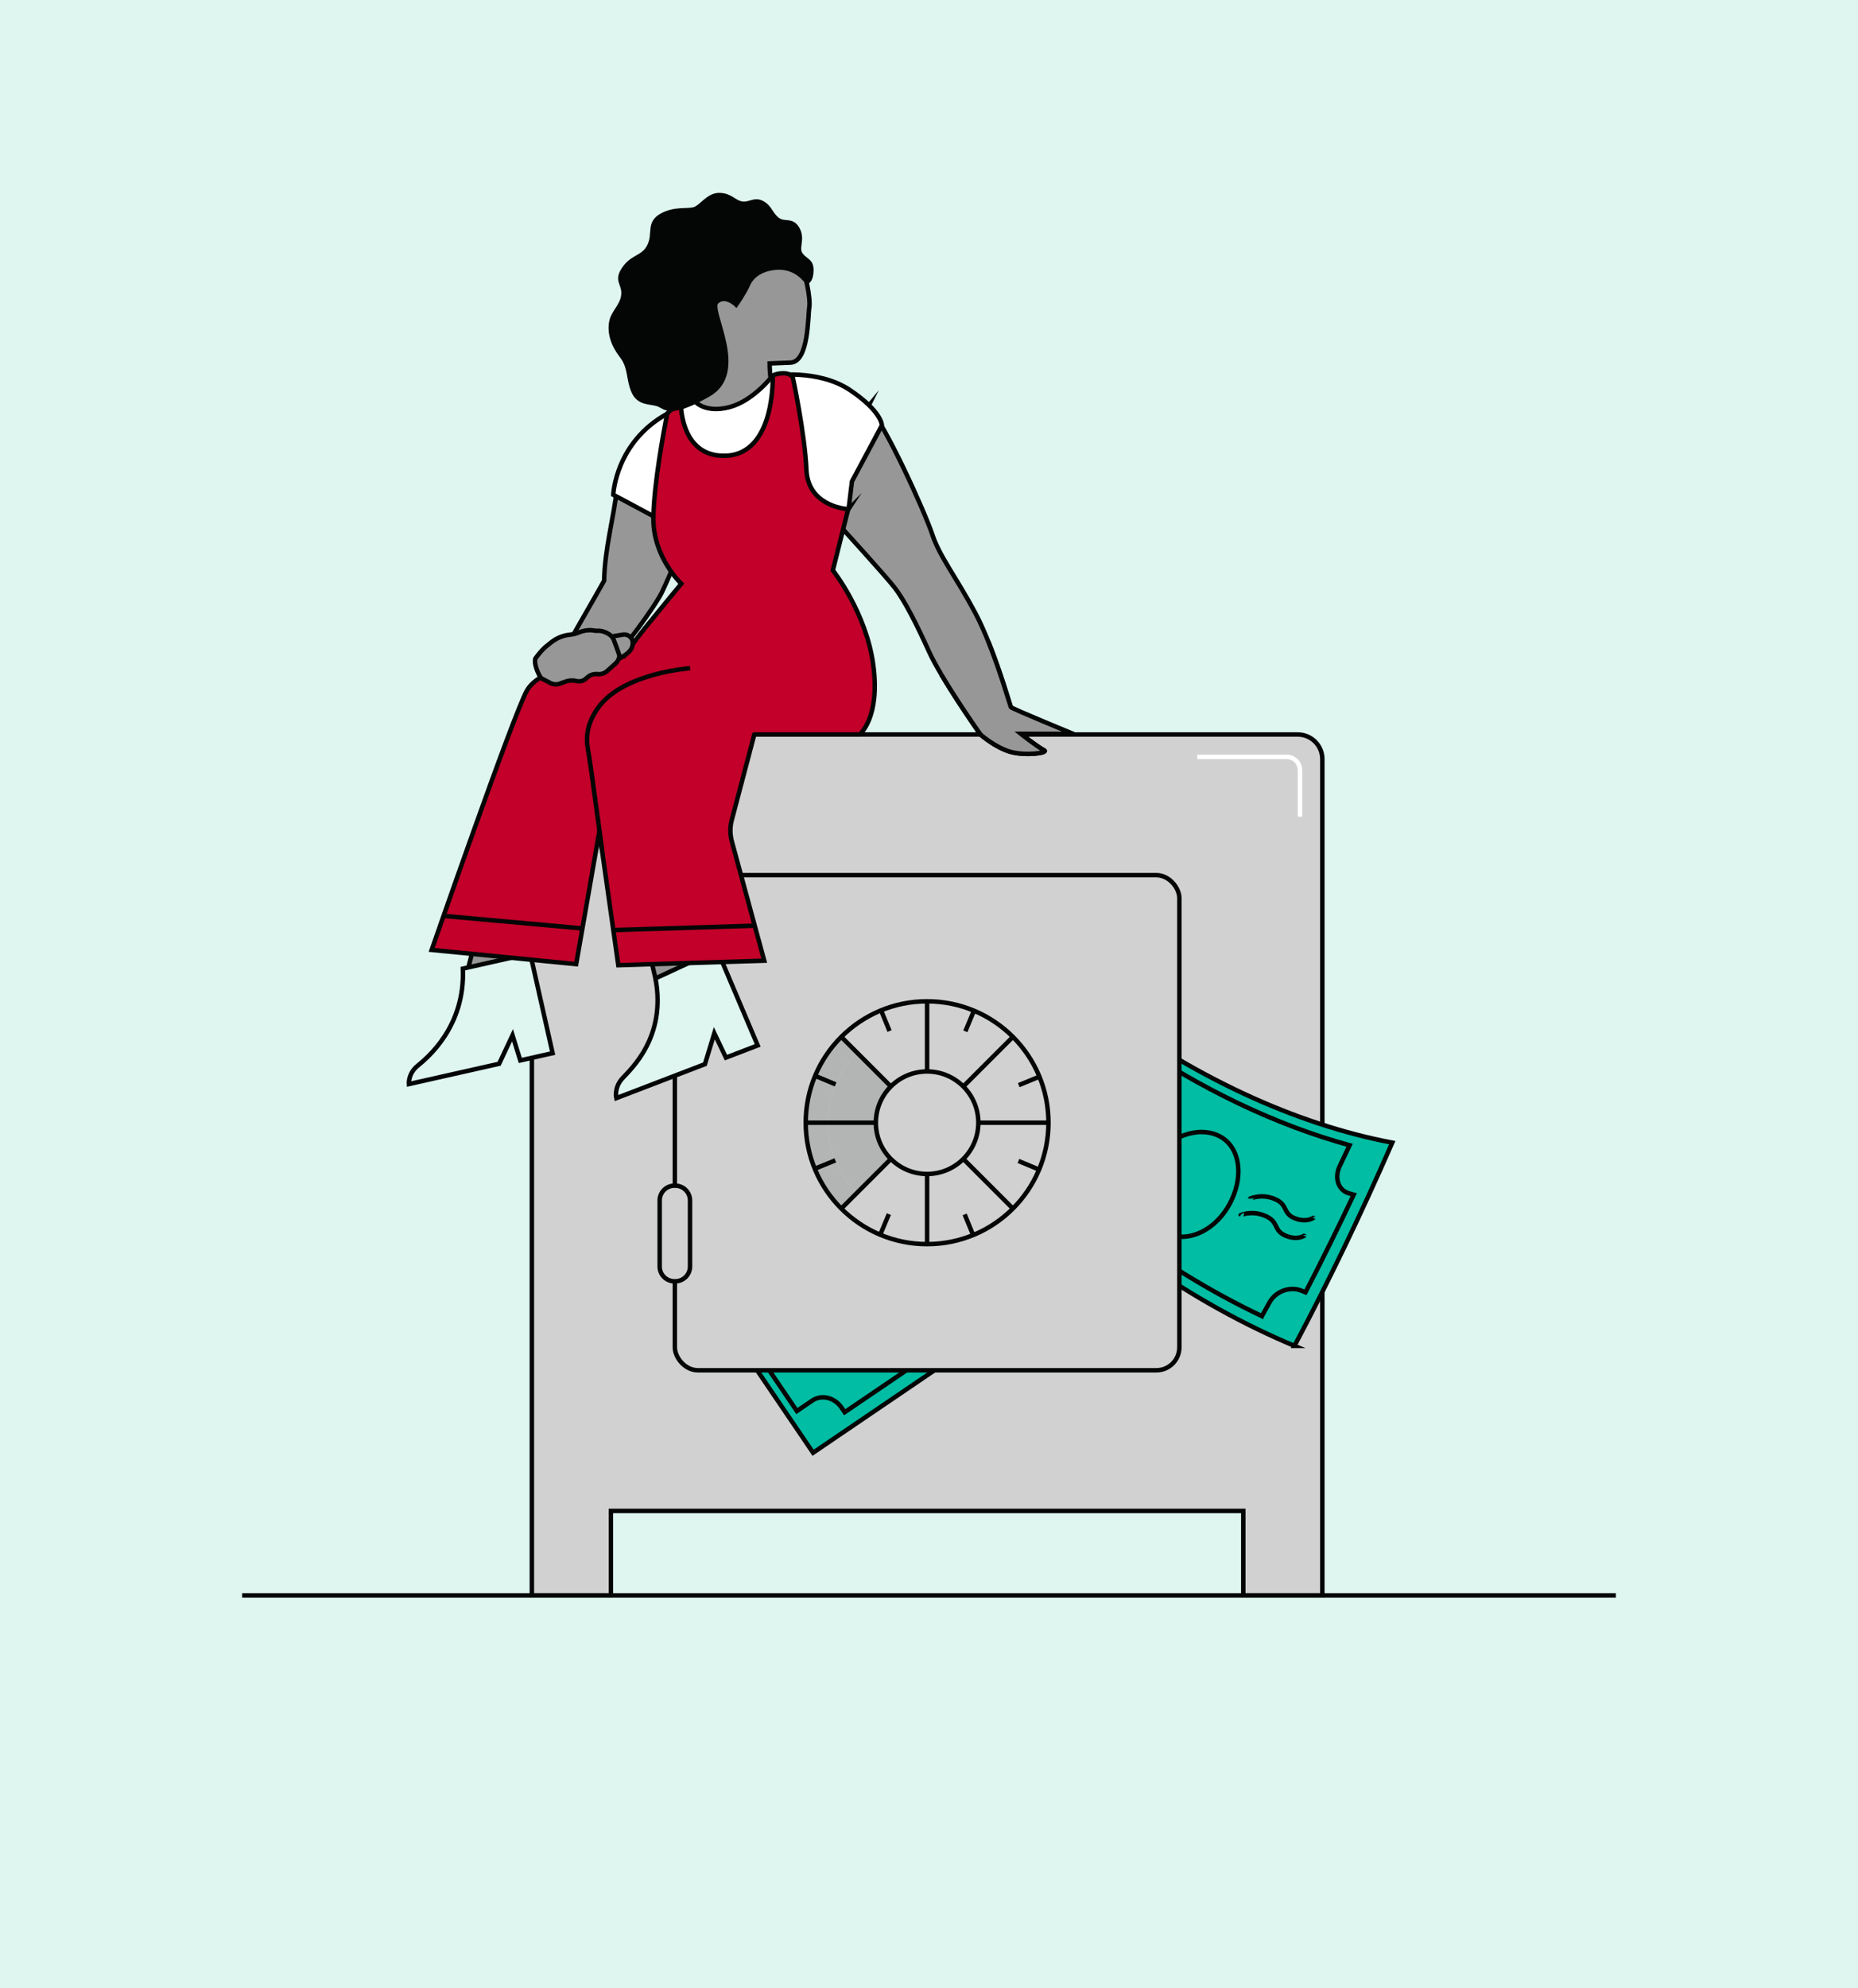 <?xml version="1.0" encoding="UTF-8"?>
<svg xmlns="http://www.w3.org/2000/svg" xmlns:xlink="http://www.w3.org/1999/xlink" version="1.1" viewBox="0 0 416 445">
  <defs>
    <style>
      .cls-1, .cls-2, .cls-3 {
        fill: none;
      }

      .cls-4, .cls-5 {
        fill: #b3b4b4;
      }

      .cls-4, .cls-6 {
        opacity: .5;
      }

      .cls-2 {
        stroke: #fff;
      }

      .cls-2, .cls-7, .cls-8, .cls-9, .cls-3, .cls-10, .cls-11, .cls-12, .cls-13 {
        stroke-miterlimit: 10;
      }

      .cls-7 {
        fill: #00bda3;
      }

      .cls-7, .cls-8, .cls-14, .cls-9, .cls-3, .cls-10, .cls-11, .cls-12, .cls-13 {
        stroke: #040505;
      }

      .cls-8, .cls-15 {
        fill: #d1d1d1;
      }

      .cls-14 {
        stroke-linecap: round;
        stroke-linejoin: round;
      }

      .cls-14, .cls-10, .cls-6 {
        fill: #979797;
      }

      .cls-9 {
        fill: #fff;
      }

      .cls-11 {
        fill: #c20029;
      }

      .cls-12, .cls-16 {
        fill: #def5f0;
      }

      .cls-17 {
        clip-path: url(#clippath);
      }

      .cls-13 {
        fill: #040505;
      }
    </style>
    <clipPath id="clippath">
      <polygon class="cls-1" points="181.636 333.015 148.35 281.032 203.835 256.122 224.233 305.448 181.636 333.015"/>
    </clipPath>
  </defs>
  <!-- Generator: Adobe Illustrator 28.7.3, SVG Export Plug-In . SVG Version: 1.2.0 Build 164)  -->
  <g>
    <g id="Background">
      <rect class="cls-16" width="416" height="445"/>
    </g>
    <g id="Safe">
      <path class="cls-8" d="M119.082,169.9v187.179h17.699v-18.903h141.587v18.903h17.699v-187.179c0-3.04-2.464-5.504-5.504-5.504H124.586c-3.04,0-5.504,2.464-5.504,5.504Z"/>
      <line class="cls-8" x1="54.207" y1="357.079" x2="361.793" y2="357.079"/>
      <g>
        <path class="cls-7" d="M289.824,301.237c7.479-14.101,14.823-29.264,21.898-45.489-21.261-4.018-44.958-14.626-67.435-31.823-7.479,10.841-14.823,20.619-21.898,29.336,21.261,22.582,44.958,38.574,67.436,47.976Z"/>
        <path class="cls-3" d="M243.016,245.089c-.001.001,2.498-.338,5.52,1.896,3.075,2.25,1.654,3.619,4.517,5.653,2.866,2.006,4.47,1.187,4.469,1.19"/>
        <path class="cls-3" d="M240.971,247.971c-0,0,2.488-.28,5.502,2.021,3.066,2.317,1.649,3.65,4.505,5.747,2.859,2.068,4.461,1.287,4.461,1.29"/>
        <path class="cls-3" d="M275.093,269.853c-3.573,6.222-10.323,8.763-15.046,5.614-4.72-3.15-5.643-10.192-2.072-15.663,3.571-5.473,10.319-7.908,15.045-5.512,4.722,2.4,5.646,9.337,2.073,15.561Z"/>
        <path class="cls-3" d="M279.861,268.288c0-.002,2.538-1.209,5.56.078,3.068,1.286,1.654,3.175,4.491,4.315,2.832,1.109,4.392-.269,4.393-.264"/>
        <path class="cls-3" d="M277.78,271.967c-.001-.001,2.542-1.148,5.572.203,3.076,1.351,1.658,3.208,4.504,4.409,2.841,1.171,4.408-.167,4.408-.164"/>
        <path class="cls-3" d="M282.535,294.571c.565-1.013,1.13-2.033,1.694-3.059,1.375-2.486,4.547-3.646,7.067-2.665.333.132.667.262 1.0.391,3.64-7.028,7.244-14.31,10.796-21.846-.358-.099-.717-.2-1.076-.302-2.411-.7-3.324-3.501-2.014-6.2.727-1.509,1.453-3.028,2.176-4.559-16.224-4.455-33.488-12.526-50.308-24.214-.75,1.134-1.499,2.258-2.247,3.371-1.344,2.011-4.442,2.099-6.906.132-.368-.291-.735-.584-1.102-.879-3.638,5.151-7.24,10.048-10.791,14.692.325.306.65.612.975.916,2.464,2.284,3.398,5.524,2.059,7.311-.548.727-1.095,1.448-1.641,2.163,10.862,10.168,22.185,18.718,33.526,25.649,5.611,3.429,11.226,6.462,16.792,9.1Z"/>
      </g>
      <g class="cls-17">
        <g>
          <rect class="cls-7" x="157.252" y="244.516" width="42.076" height="75.328" transform="translate(-127.739 148.916) rotate(-34.183)"/>
          <path class="cls-3" d="M192.092,306.534s-2.551-.218-4.436-2.993c-1.916-2.821-.038-3.646-1.816-6.265-1.778-2.618-3.532-2.44-3.532-2.44"/>
          <path class="cls-3" d="M195.278,304.37s-2.551-.218-4.436-2.993c-1.916-2.821-.038-3.646-1.816-6.265-1.778-2.618-3.532-2.44-3.532-2.44"/>
          <ellipse class="cls-3" cx="179.086" cy="281.639" rx="11.954" ry="9.399" transform="translate(-127.297 149.27) rotate(-34.183)"/>
          <path class="cls-3" d="M169.265,272.924s-2.551-.218-4.436-2.993c-1.916-2.821-.038-3.646-1.816-6.265-1.778-2.618-3.532-2.44-3.532-2.44"/>
          <path class="cls-3" d="M172.451,270.76s-2.551-.218-4.436-2.993c-1.916-2.821-.038-3.646-1.816-6.265-1.778-2.618-3.532-2.44-3.532-2.44"/>
          <path class="cls-3" d="M177.71,248.845l-2.605,1.769c-2.115,1.436-5.115.707-6.702-1.629l-.629-.927-17.01,11.552.694,1.022c1.552,2.284,1.133,5.272-.935,6.677l-3.455,2.347,31.352,46.163,3.455-2.347c2.068-1.405,5-.692,6.551,1.592l.694,1.022,17.01-11.552-.629-.927c-1.587-2.336-1.158-5.394.957-6.831l2.605-1.769-20.975-30.883-10.378-15.28Z"/>
        </g>
      </g>
      <rect class="cls-8" x="151.096" y="195.878" width="112.957" height="110.815" rx="5.129" ry="5.129"/>
      <g id="Hinges">
        <path class="cls-8" d="M151.101,215.793h.092c1.817,0,3.301,1.484,3.301,3.312v14.779c0,1.829-1.484,3.312-3.301,3.312h-.184c-1.829,0-3.312-1.484-3.312-3.312v-14.779c0-1.829,1.484-3.312,3.312-3.312h.092Z"/>
        <path class="cls-8" d="M151.101,265.375h.092c1.817,0,3.301,1.484,3.301,3.312v14.791c0,1.829-1.484,3.301-3.301,3.301h-.184c-1.829,0-3.312-1.472-3.312-3.301v-14.791c0-1.829,1.484-3.312,3.312-3.312h.092Z"/>
      </g>
      <g>
        <path class="cls-4" d="M196.865,226.305l.506-.207c-.169.068-.339.135-.506.207Z"/>
        <path class="cls-4" d="M217.855,226.129l.526.221c-.174-.076-.35-.149-.526-.221Z"/>
        <path class="cls-4" d="M197.308,276.448l-.552-.232c.183.079.367.156.552.232Z"/>
        <path class="cls-4" d="M218.288,276.264l-.523.214c.175-.071.35-.14.523-.214Z"/>
        <path class="cls-5" d="M206.939,251.286l-18.881-18.882c-4.733,4.889-7.658,11.539-7.658,18.882,0,7.343,2.926,13.992,7.659,18.881l18.88-18.881Z"/>
      </g>
      <g>
        <line class="cls-3" x1="232.642" y1="261.778" x2="182.506" y2="240.793"/>
        <line class="cls-3" x1="197.082" y1="276.354" x2="218.067" y2="226.218"/>
        <line class="cls-3" x1="217.881" y1="276.431" x2="197.268" y2="226.141"/>
        <line class="cls-3" x1="182.429" y1="261.592" x2="232.719" y2="240.979"/>
        <circle class="cls-15" cx="207.574" cy="251.286" r="22.174"/>
        <path class="cls-5" d="M185.401,251.286c0,5.962,2.357,11.369,6.184,15.354l15.354-15.354-15.354-15.354c-3.828,3.985-6.185,9.392-6.185,15.354Z"/>
      </g>
      <g>
        <line class="cls-3" x1="234.75" y1="251.286" x2="180.399" y2="251.286"/>
        <line class="cls-3" x1="207.574" y1="278.461" x2="207.574" y2="224.11"/>
        <line class="cls-3" x1="226.79" y1="270.502" x2="188.359" y2="232.07"/>
        <line class="cls-3" x1="188.359" y1="270.502" x2="226.79" y2="232.07"/>
      </g>
      <circle class="cls-8" cx="207.574" cy="251.286" r="11.472"/>
      <circle class="cls-3" cx="207.574" cy="251.286" r="27.175"/>
      <path class="cls-6" d="M217.855,226.129l.526.221c-.174-.076-.35-.149-.526-.221Z"/>
      <path class="cls-6" d="M197.308,276.448l-.552-.232c.183.079.367.156.552.232Z"/>
      <path class="cls-2" d="M291.063,182.796v-10.422c0-1.643-1.332-2.974-2.974-2.974h-20.033"/>
    </g>
    <g id="Woman">
      <path class="cls-10" d="M138.162,109.218c-.797,6.977-2.77,13.616-2.898,20.755-3.046,5.43-6.448,11.199-8.839,15.567-1.287,2.35-3.57,3.817-4.725,5.832l12.44,1.122c-.145-.896-.28-1.737-.364-2.435,3.999-3.155-1.535.728,2.751-2.032,2.251-1.449,10.304-12.525,11.721-15.562,2.053-4.397,4.289-9.446,5.735-16.941-5.404-1.848-10.482-4.333-15.821-6.307Z"/>
      <path id="Right_arm" class="cls-10" d="M194.39,90.967c3.736,3.815,12.733,23.751,14.349,28.664,1.615,4.912,5.42,9.665,9.608,17.534,4.189,7.869,7.803,20.809,7.983,21.111s2.806,4.39,2.806,4.39l-.566,1.576s3.424,2.738,5.224,3.707c.966.52-3.862,1.269-7.36.379-3.363-.855-6.886-3.9-6.886-3.9,0,0-8.763-12.408-11.576-18.648-2.812-6.24-5.556-11.542-7.638-14.22-2.081-2.678-11.87-13.416-11.87-13.416l-2.169-17.471,8.096-9.707Z"/>
      <path id="Face" class="cls-10" d="M179.344,59.548c.945,1.311,2.188,7.239,1.851,9.252-.337,2.013-.098,12.19-4.194,12.361s-4.691.188-4.691.188c0,0,.006,5.133,1.376,7.881,1.37,2.748,2.328,3.699,2.328,3.699l-8.866,2.995-10.726-1.474-.893-8.069s5.276-4.442,5-7.51c-.277-3.068-5.27-10.303-3.872-13.349,1.398-3.046,8.511-8.978,11.326-8.446,2.815.532,11.362,2.473,11.362,2.473Z"/>
      <path id="Shirt" class="cls-9" d="M189.875,114.1l-.994,1.52-.326.295-9.419,9.177-29.918-7.992-2.918-1.562-8.993-4.806s.47-11.719,12.059-18.115c.959-.525,1.99-1.019,3.104-1.468.7-.286,2.42-1.01,3.191-1.253,0,0,2.203,2.638,7.623,1.242,5.433-1.408,9.728-7.076,9.728-7.076,0,0,10.201-1.543,17.333,3.27,7.133,4.801,7.109,7.868,7.109,7.868l-6.7,12.546-.69,5.675-.189.679Z"/>
      <path id="Left_leg" class="cls-14" d="M115.953,173.274l-11.356,44.323,11.315-.042c12.529-15.628,15.432-31.662,18.337-47.554l-18.295,3.274Z"/>
      <path id="Right_leg" class="cls-10" d="M136.468,174.884c.229,1.169,10.796,46.293,10.796,46.293l13.719-1.556s1.919-17.73-.465-28.676c-2.384-10.946-5.457-13.622-5.457-13.622l-18.592-2.438Z"/>
      <path id="Left_shoe" class="cls-12" d="M103.632,216.795l15.075-3.392,5.02,22.312-7.236,1.628-1.741-5.627-3,6.377-20.201,4.545s-.207-2.329,1.933-4.078,10.704-8.744,10.149-21.765Z"/>
      <path id="Right_shoe" class="cls-12" d="M146.759,218.983l13.795-6.402,9.09,21.406-7.108,2.726-2.602-5.457-2.102,6.921-19.844,7.611s-.556-2.335,1.359-4.428c1.915-2.093,9.904-9.234,7.411-22.377Z"/>
      <path id="Jumpsuit" class="cls-11" d="M168.886,164.395l-5.145,19.525c-.312,1.465-.27,2.984.123,4.43l7.248,26.675-32.678,1.011-4.241-29.956-5.189,29.717-32.356-3.189s18.291-52.622,21.313-58.03c3.606-6.479,21.766-7.695,21.766-7.695,0,0,2.174-3.2,4.733-6.378,2.559-3.178,8.081-9.859,8.081-9.859,0,0-6.288-5.861-6.253-14.56.003-.175.008-.361.012-.548.119-7.131,2.253-18.75,3.066-22.921.84-1.102,1.9-1.455,3.104-1.468.224,3.054,1.59,11.019,9.833,10.863,11.399-.216,10.708-17.95,10.708-17.95.665-.431,3.628-1.061,4.496.405,0,0,2.669,12.352,3.051,20.714.359,7.786,8.184,8.686,9.25,8.77l.111.01-.118.476-.344,1.317-2.986,11.897s7.482,9.377,9.059,21.243c1.577,11.866-3.076,15.501-3.076,15.501h-23.568Z"/>
      <path class="cls-3" d="M154.519,149.561s-14.754,1.001-20.457,8.657c-2.142,2.876-3.072,5.959-2.424,9.478.648,3.519,3.184,22.836,3.184,22.836"/>
      <path class="cls-10" d="M141.389,142.878c-.464-.672-1.293-.991-2.088-.803l-1.492.242c-.727.06-1.388.444-1.8,1.046l-.265.387c-.159.232-.275.489-.346.761l-0-0c-.42,1.624.899,3.173,2.569,3.017.325-.03.357.052.644-.104l.345-.187c1.941-1.094,2.421-1.851,2.64-2.691.134-.514.095-1.231-.207-1.668l-0-0Z"/>
      <path class="cls-14" d="M138.608,146.488c.185.599-.163,1.253-.539,1.779l-2.116,1.909c-.591.533-1.383.788-2.174.7l-0-0c-.872-.097-1.731.213-2.37.814-.1.094-.202.186-.305.275-.557.481-1.324.639-2.038.462l-0-0c-.835-.207-1.711-.154-2.514.155-.412.159-.865.328-1.281.461-.695.223-1.448.153-2.094-.187l-2.032-1.069c-.775-1.153-1.602-3.208-1.29-4.375l0.0 0c.363-.512,1.286-1.731,2.222-2.573l1.273-1.022c1.21-.972,2.669-1.597,4.213-1.754.598-.061,1.255-.17,2.146-.553.745-.32,1.993-.543,2.798-.441l1.056.133c1.383-.205,3.479.752,3.872,2.062,0,0,.838,2.142,1.172,3.224Z"/>
      <path id="Hair" class="cls-13" d="M179.741,62.066s-2.085-2.424-5.854-2.17c-3.769.254-5.692,2.08-6.465,3.89s-2.599,4.392-2.599,4.392c0,0-2.515-2.451-4.425-.563-1.91,1.888,7.099,15.647-1.792,20.704s-9.627,2.7-11.323,2.132-4.264-.082-5.463-2.913c-1.2-2.831-.626-5.308-2.622-7.884-1.995-2.575-2.7-5.071-2.345-7.43.355-2.36,2.555-3.732,2.743-6.311.188-2.579-1.784-3.016.175-5.825,1.96-2.809,4.362-2.346,5.66-5.127s-.317-4.992,2.665-6.683c2.983-1.69,5.809-.939,7.401-1.451,1.592-.512,3.089-3.21,5.587-3.16,2.498.051,3.252,1.624,5.012,1.917,1.76.293,2.798-1.126,4.585-.125,1.787,1.001,1.783,2.431,3.378,3.673,1.595,1.242,3.236-.192,4.518,2.165,1.282,2.357-.397,4.189.704,5.679,1.101,1.49,2.398,1.309,2.376,3.524-.022,2.215-.92,2.56-.92,2.56l-.997-.995Z"/>
      <path class="cls-6" d="M230.893,226.305l.506-.207c-.169.068-.339.135-.506.207Z"/>
      <path class="cls-6" d="M251.314,276.264l-.523.214c.175-.071.35-.14.523-.214Z"/>
      <path class="cls-10" d="M210.76,150.977c3.159,5.34,7.391,11.455,8.508,13.053.198.284.434.532.705.748,1.036.825,3.798,2.873,6.46,3.55,3.498.89,8.327.141,7.36-.379-1.8-.969-5.224-3.708-5.224-3.708l11.679.008s-13.74-5.673-13.919-5.974c-.135-.227-2.216-7.612-5.023-14.607"/>
      <line id="Jumpsuit-2" data-name="Jumpsuit" class="cls-3" x1="168.983" y1="207.189" x2="137.129" y2="208.174"/>
      <line id="Jumpsuit-3" data-name="Jumpsuit" class="cls-11" x1="130.401" y1="207.8" x2="99.31" y2="204.996"/>
    </g>
  </g>
</svg>
